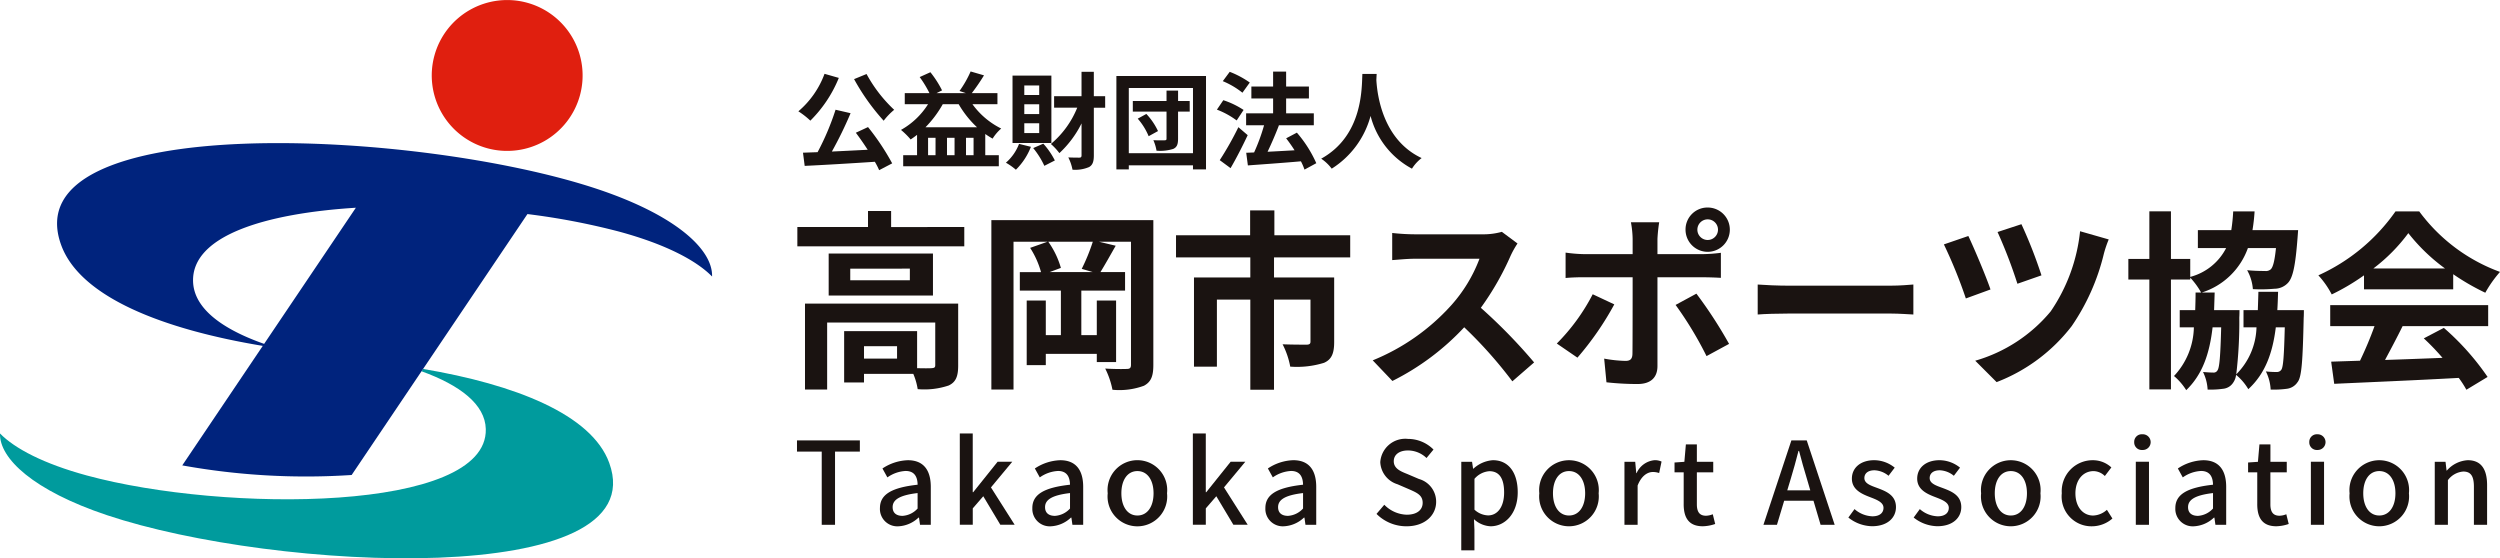 <svg xmlns="http://www.w3.org/2000/svg" xmlns:xlink="http://www.w3.org/1999/xlink" width="261.833" height="58.479" viewBox="0 0 261.833 58.479">
  <defs>
    <clipPath id="clip-path">
      <rect id="長方形_2" data-name="長方形 2" width="261.833" height="58.479" transform="translate(0 0)" fill="none"/>
    </clipPath>
  </defs>
  <g id="グループ_6" data-name="グループ 6" transform="translate(-553 -355)">
    <g id="グループ_5" data-name="グループ 5" transform="translate(553 355)">
      <g id="グループ_4" data-name="グループ 4" clip-path="url(#clip-path)">
        <path id="パス_19" data-name="パス 19" d="M87.852,8.159a13.388,13.388,0,0,1-2.982,4.478,8.452,8.452,0,0,0-1.254-.979,9.417,9.417,0,0,0,2.74-3.927Zm3.058,5.15a25.189,25.189,0,0,1,2.531,3.8l-1.365.714a7.4,7.4,0,0,0-.451-.879c-2.64.175-5.413.34-7.348.429L84.1,15.992l1.529-.054a26.953,26.953,0,0,0,1.882-4.445l1.573.363a40.916,40.916,0,0,1-1.959,4.015c1.189-.055,2.476-.121,3.752-.186-.4-.617-.836-1.244-1.243-1.783Zm-.154-5.557A14.817,14.817,0,0,0,93.65,11.5a6.816,6.816,0,0,0-1.1,1.144,22.851,22.851,0,0,1-3.1-4.357Z" fill="#1a1311"/>
        <path id="パス_20" data-name="パス 20" d="M101.844,10.91a8.2,8.2,0,0,0,3.015,2.552,4.6,4.6,0,0,0-.9,1.057,8.51,8.51,0,0,1-.769-.485v2.223h1.419v1.155H94.594V16.257h1.452V14.122c-.22.176-.439.33-.671.484a7.926,7.926,0,0,0-1.012-1A7.912,7.912,0,0,0,97.2,10.91H94.759V9.755h2.586a11.245,11.245,0,0,0-1.024-1.684l1.123-.506a10.684,10.684,0,0,1,1.22,1.9l-.571.286h3.059l-.661-.221a11.1,11.1,0,0,0,1.166-2.046l1.4.408a21.125,21.125,0,0,1-1.275,1.859h2.683V10.91Zm.484,2.42a10.54,10.54,0,0,1-1.925-2.42H98.741a11.351,11.351,0,0,1-1.814,2.42Zm-4.345,1.1H97.2v1.826h.781Zm1.991,0h-.792v1.826h.792Zm1.991,0h-.792v1.826h.792Z" fill="#1a1311"/>
        <path id="パス_21" data-name="パス 21" d="M107.971,15.376a6.838,6.838,0,0,1-1.574,2.4,6.643,6.643,0,0,0-1.045-.736,4.915,4.915,0,0,0,1.375-1.97Zm2.144-.4h-4.07V7.917h4.07ZM108.84,8.951h-1.562v1h1.562Zm0,1.97h-1.562v1.023h1.562Zm0,1.991h-1.562v1.023h1.562Zm.429,2.135a8,8,0,0,1,1.209,1.759l-1.1.562a8.593,8.593,0,0,0-1.167-1.859Zm6.479-3.763h-1.187v4.994c0,.66-.133,1.013-.507,1.222a3.7,3.7,0,0,1-1.727.274,4.883,4.883,0,0,0-.44-1.287c.506.023.99.023,1.155.023s.231-.067.231-.232V12.923a10.69,10.69,0,0,1-2.321,3.113,6.258,6.258,0,0,0-.891-.957,9.682,9.682,0,0,0,2.761-3.8H110.4V10.073h2.872V7.521h1.288v2.552h1.187Z" fill="#1a1311"/>
        <path id="パス_22" data-name="パス 22" d="M126.309,7.961v9.782h-1.364v-.43h-6.722v.43h-1.3V7.961Zm-1.364,1.255h-6.722v6.832h6.722Zm-.341,2.475h-1.222V14.53c0,.593-.121.891-.506,1.067a4.609,4.609,0,0,1-1.749.187,4.638,4.638,0,0,0-.33-1.1c.473.021,1.012.021,1.177.011s.2-.044.2-.188V11.691h-3.531V10.58h3.531V9.491h1.21V10.58H124.6Zm-4.544.242a6.838,6.838,0,0,1,1.221,1.794l-.979.539a6.6,6.6,0,0,0-1.144-1.838Z" fill="#1a1311"/>
        <path id="パス_23" data-name="パス 23" d="M129.52,12.616a8.5,8.5,0,0,0-2.069-1.134l.671-.989a8.825,8.825,0,0,1,2.123,1.022Zm1.155,1.54c-.539,1.144-1.178,2.4-1.794,3.454l-1.133-.836A32.978,32.978,0,0,0,129.7,13.32Zm-.551-4.445A8.422,8.422,0,0,0,128.067,8.5l.726-.978a9.644,9.644,0,0,1,2.1,1.122Zm6.5,8.053a6.075,6.075,0,0,0-.374-.869c-1.991.176-4.07.319-5.556.429L130.521,16l.825-.033a20.065,20.065,0,0,0,1.045-2.85H130.51V11.868h2.827V10.316H131.06V9.062h2.277V7.5H134.7V9.062h2.387v1.254H134.7v1.552h2.9v1.253h-3.7l.044.011c-.352.925-.792,1.937-1.188,2.762.88-.044,1.859-.1,2.827-.154-.275-.44-.583-.87-.88-1.254l1.122-.594a12.8,12.8,0,0,1,2.035,3.2Z" fill="#1a1311"/>
        <path id="パス_24" data-name="パス 24" d="M144.183,7.741c-.011.176-.021.4-.033.627.088,1.519.638,6.26,4.742,8.186a4.273,4.273,0,0,0-1.013,1.111,8.73,8.73,0,0,1-4.334-5.524,9.4,9.4,0,0,1-4.071,5.524,4.549,4.549,0,0,0-1.1-1.046c4.39-2.431,4.236-7.426,4.313-8.878Z" fill="#1a1311"/>
        <path id="パス_25" data-name="パス 25" d="M100.993,23.776V25.8H83.509V23.776h7.4V22.1h2.421v1.68Zm-.64,14.5c0,1.1-.22,1.741-1,2.1a7.988,7.988,0,0,1-3.241.38,6.766,6.766,0,0,0-.46-1.6H90.49v.9H88.41V34.679h7.642V38.56c.68.019,1.3.019,1.52,0,.3-.021.38-.08.38-.321V33.778H86.63V40.8H84.31v-9h16.043Zm-2.641-7.321H86.79v-4.4H97.712Zm-2.42-2.82H89.05v1.22h6.242Zm-1.341,8.121H90.49v1.3h3.461Z" fill="#1a1311"/>
        <path id="パス_26" data-name="パス 26" d="M120.793,38.22c0,1.179-.24,1.78-.981,2.179a7.427,7.427,0,0,1-3.3.421,8.634,8.634,0,0,0-.76-2.221c.92.06,1.94.06,2.26.04.32,0,.44-.1.44-.44V25.316h-3.36l1.76.42c-.56.981-1.14,2.021-1.6,2.761h2.58v1.94h-4.581V35.1h1.62V31.477h2.021v6.442h-2.021v-.86H109.53v1.18h-2V31.477h2V35.1h1.58V30.437h-4.3V28.5h2.22a9.211,9.211,0,0,0-1.14-2.54l1.82-.641h-3.561V40.8h-2.32V23.055h16.964Zm-7.5-10.063a20.038,20.038,0,0,0,1.16-2.841H109.79a9.011,9.011,0,0,1,1.32,2.741l-1.179.44h4.52Z" fill="#1a1311"/>
        <path id="パス_27" data-name="パス 27" d="M133.432,26.957v2.1h6.3v6.761c0,1.14-.24,1.821-1.061,2.18a9.537,9.537,0,0,1-3.54.4,8.517,8.517,0,0,0-.8-2.34c1,.04,2.181.04,2.5.04s.42-.1.42-.32v-4.4h-3.82V40.82h-2.481V31.378h-3.5V38.4h-2.4V29.058h5.9v-2.1h-7.782v-2.32h7.762v-2.6h2.54v2.6h7.942v2.32Z" fill="#1a1311"/>
        <path id="パス_28" data-name="パス 28" d="M158.233,26.737a29.507,29.507,0,0,1-3.141,5.5,56.036,56.036,0,0,1,5.581,5.721l-2.28,1.98a45.708,45.708,0,0,0-5.041-5.661A26.357,26.357,0,0,1,145.83,39.9l-2.06-2.16a22.418,22.418,0,0,0,8.2-5.741,15.479,15.479,0,0,0,2.981-4.9H148.17c-.839,0-1.94.12-2.36.141V24.4a22.361,22.361,0,0,0,2.36.14h7.062a7.182,7.182,0,0,0,2.061-.26l1.64,1.221a9.383,9.383,0,0,0-.7,1.24" fill="#1a1311"/>
        <path id="パス_29" data-name="パス 29" d="M165.209,37.459l-2.16-1.48a20.825,20.825,0,0,0,3.761-5.161l2.261,1.06a31.316,31.316,0,0,1-3.862,5.581m8.382-12.442v1.6h4.661a16.189,16.189,0,0,0,1.981-.14V29.1c-.64-.04-1.42-.061-1.96-.061h-4.682v9.3c0,1.16-.66,1.88-2.08,1.88a28.909,28.909,0,0,1-3.261-.18l-.24-2.48a13.822,13.822,0,0,0,2.221.239c.52,0,.72-.2.74-.72.02-.74.02-7.081.02-8.021v-.021H165.91c-.6,0-1.38.021-1.941.08v-2.66a15.259,15.259,0,0,0,1.941.16h5.081v-1.6a10.338,10.338,0,0,0-.18-1.74h2.961a16.181,16.181,0,0,0-.181,1.74m7.5,11-2.36,1.28a37.823,37.823,0,0,0-3.241-5.36l2.18-1.181a46.373,46.373,0,0,1,3.421,5.261m-2.24-14.282a2.32,2.32,0,1,1-2.32,2.32,2.3,2.3,0,0,1,2.32-2.32m0,3.4a1.08,1.08,0,1,0,0-2.16,1.08,1.08,0,1,0,0,2.16" fill="#1a1311"/>
        <path id="パス_30" data-name="パス 30" d="M187.31,29.918h10.742c.941,0,1.821-.08,2.341-.12v3.141c-.48-.021-1.5-.1-2.341-.1H187.31c-1.14,0-2.48.04-3.221.1V29.8c.721.059,2.181.12,3.221.12" fill="#1a1311"/>
        <path id="パス_31" data-name="パス 31" d="M208.47,30.317l-2.58.941a49.9,49.9,0,0,0-2.3-5.661l2.561-.88c.6,1.26,1.86,4.24,2.32,5.6m11.863-3.7a22.748,22.748,0,0,1-3.361,7.541,18.111,18.111,0,0,1-7.861,5.862l-2.24-2.241a16.042,16.042,0,0,0,7.9-5.161,18.163,18.163,0,0,0,3.081-8.4l3,.859a11.861,11.861,0,0,0-.52,1.541m-6.521,2.22-2.521.881A50.977,50.977,0,0,0,209.21,24.3l2.5-.82a48.259,48.259,0,0,1,2.1,5.36" fill="#1a1311"/>
        <path id="パス_32" data-name="パス 32" d="M241.293,32.479s0,.56-.02.8c-.1,4.441-.2,6.2-.64,6.741a1.574,1.574,0,0,1-1.14.7,9.869,9.869,0,0,1-1.68.08,4.806,4.806,0,0,0-.5-1.9,9.116,9.116,0,0,0,1.139.06.547.547,0,0,0,.481-.24c.2-.3.28-1.421.36-4.441h-.94c-.34,2.761-1.141,4.881-2.881,6.481a5.658,5.658,0,0,0-1.281-1.5,1.724,1.724,0,0,1-.28.781,1.417,1.417,0,0,1-1.1.679,9.227,9.227,0,0,1-1.6.08,4.712,4.712,0,0,0-.481-1.84c.481.04.821.06,1.061.06a.459.459,0,0,0,.46-.24c.2-.3.3-1.441.38-4.5h-.9c-.32,2.8-1.081,4.961-2.76,6.582a6.38,6.38,0,0,0-1.281-1.481,7.65,7.65,0,0,0,2.081-5.1H228.29v-1.8h1.621c.02-.58.039-1.2.039-1.841h.581a7.8,7.8,0,0,0-1.14-1.56v.2H227.37v11.5h-2.261v-11.5h-2.2v-2.16h2.2V22.136h2.261v4.982h2.021V29a5.9,5.9,0,0,0,3.76-3.021H230.19V24.1h3.5a18.522,18.522,0,0,0,.2-1.961h2.24a18.939,18.939,0,0,1-.22,1.961h4.781l-.06.8c-.22,2.881-.48,4.161-1,4.721a1.95,1.95,0,0,1-1.42.62,15.508,15.508,0,0,1-2.261.04,4.761,4.761,0,0,0-.6-1.981,18.343,18.343,0,0,0,1.86.08.773.773,0,0,0,.62-.179c.221-.22.4-.84.54-2.221h-2.94a7.533,7.533,0,0,1-4.841,4.661h1.36c-.02.641-.04,1.261-.06,1.841h2.661s0,.54-.021.78a45.975,45.975,0,0,1-.319,5.941,7.206,7.206,0,0,0,2.12-4.921h-1.36v-1.8h1.5c.02-.6.04-1.24.06-1.921h2.061c-.021.66-.04,1.3-.08,1.921Z" fill="#1a1311"/>
        <path id="パス_33" data-name="パス 33" d="M247.59,28.837a23.135,23.135,0,0,1-3.38,2,9.3,9.3,0,0,0-1.4-2,19.865,19.865,0,0,0,8.081-6.7h2.481a18.3,18.3,0,0,0,8.461,6.341,12.386,12.386,0,0,0-1.54,2.181,24.335,24.335,0,0,1-3.361-1.94V30.3H247.59Zm-3.539,3.121h16.543v2.2h-8.962c-.581,1.181-1.241,2.421-1.84,3.541,1.92-.06,3.979-.14,6.02-.22a24.16,24.16,0,0,0-1.96-2.041l2.1-1.1a26.885,26.885,0,0,1,4.582,5.14l-2.221,1.341a10.581,10.581,0,0,0-.8-1.24c-4.7.26-9.642.46-13.043.62l-.319-2.321,3.021-.1a38.578,38.578,0,0,0,1.52-3.621h-4.64Zm12.022-3.841a19.447,19.447,0,0,1-3.841-3.7,18.141,18.141,0,0,1-3.662,3.7Z" fill="#1a1311"/>
        <path id="パス_34" data-name="パス 34" d="M86.062,47.3H83.471V46.124h6.585V47.3h-2.6v7.664H86.062Z" fill="#1a1311"/>
        <path id="パス_35" data-name="パス 35" d="M92.16,53.212c0-1.415,1.2-2.146,3.945-2.446-.012-.768-.287-1.44-1.259-1.44A3.623,3.623,0,0,0,92.939,50l-.516-.935a5.055,5.055,0,0,1,2.662-.865c1.644,0,2.4,1.044,2.4,2.795v3.97H96.357l-.107-.756H96.2a3.283,3.283,0,0,1-2.1.912,1.822,1.822,0,0,1-1.942-1.907m3.945.048V51.641c-1.955.227-2.614.731-2.614,1.475,0,.648.443.912,1.031.912a2.323,2.323,0,0,0,1.583-.768" fill="#1a1311"/>
        <path id="パス_36" data-name="パス 36" d="M100.523,45.4h1.355v6.152h.048l2.555-3.19h1.535l-2.23,2.686,2.482,3.911h-1.5l-1.787-2.987-1.1,1.272v1.715h-1.355Z" fill="#1a1311"/>
        <path id="パス_37" data-name="パス 37" d="M108.12,53.212c0-1.415,1.2-2.146,3.945-2.446-.012-.768-.287-1.44-1.259-1.44A3.623,3.623,0,0,0,108.9,50l-.516-.935a5.054,5.054,0,0,1,2.662-.865c1.644,0,2.4,1.044,2.4,2.795v3.97h-1.128l-.107-.756h-.048a3.283,3.283,0,0,1-2.1.912,1.822,1.822,0,0,1-1.942-1.907m3.945.048V51.641c-1.955.227-2.614.731-2.614,1.475,0,.648.443.912,1.031.912a2.323,2.323,0,0,0,1.583-.768" fill="#1a1311"/>
        <path id="パス_38" data-name="パス 38" d="M116.015,51.665a3.125,3.125,0,1,1,6.212,0,3.124,3.124,0,1,1-6.212,0m4.8,0c0-1.392-.647-2.327-1.69-2.327s-1.68.935-1.68,2.327.647,2.326,1.68,2.326,1.69-.923,1.69-2.326" fill="#1a1311"/>
        <path id="パス_39" data-name="パス 39" d="M124.931,45.4h1.355v6.152h.048l2.555-3.19h1.535l-2.231,2.686,2.482,3.911h-1.5l-1.787-2.987-1.1,1.272v1.715h-1.355Z" fill="#1a1311"/>
        <path id="パス_40" data-name="パス 40" d="M132.527,53.212c0-1.415,1.2-2.146,3.946-2.446-.013-.768-.288-1.44-1.26-1.44a3.623,3.623,0,0,0-1.906.672l-.517-.935a5.055,5.055,0,0,1,2.663-.865c1.643,0,2.4,1.044,2.4,2.795v3.97h-1.127l-.108-.756h-.048a3.281,3.281,0,0,1-2.1.912,1.822,1.822,0,0,1-1.943-1.907m3.946.048V51.641c-1.955.227-2.615.731-2.615,1.475,0,.648.444.912,1.032.912a2.327,2.327,0,0,0,1.583-.768" fill="#1a1311"/>
        <path id="パス_41" data-name="パス 41" d="M144.166,53.823l.816-.959a3.419,3.419,0,0,0,2.351,1.043c1.067,0,1.667-.5,1.667-1.247,0-.8-.6-1.056-1.415-1.415l-1.224-.528a2.541,2.541,0,0,1-1.8-2.315,2.623,2.623,0,0,1,2.9-2.434,3.777,3.777,0,0,1,2.674,1.115l-.732.887a2.81,2.81,0,0,0-1.942-.792c-.9,0-1.487.433-1.487,1.128,0,.768.707,1.056,1.426,1.343l1.212.517a2.464,2.464,0,0,1,1.8,2.386c0,1.416-1.176,2.567-3.106,2.567a4.41,4.41,0,0,1-3.143-1.3" fill="#1a1311"/>
        <path id="パス_42" data-name="パス 42" d="M153.046,48.366h1.128l.107.72h.036a3.345,3.345,0,0,1,2.039-.888c1.667,0,2.6,1.332,2.6,3.359,0,2.266-1.356,3.562-2.843,3.562a2.725,2.725,0,0,1-1.739-.744l.049,1.128v2.135h-1.38Zm4.485,3.215c0-1.38-.443-2.231-1.547-2.231a2.269,2.269,0,0,0-1.558.8V53.38a2.207,2.207,0,0,0,1.426.6c.96,0,1.679-.851,1.679-2.4" fill="#1a1311"/>
        <path id="パス_43" data-name="パス 43" d="M161.218,51.665a3.125,3.125,0,1,1,6.213,0,3.124,3.124,0,1,1-6.213,0m4.8,0c0-1.392-.647-2.327-1.691-2.327s-1.679.935-1.679,2.327.647,2.326,1.679,2.326,1.691-.923,1.691-2.326" fill="#1a1311"/>
        <path id="パス_44" data-name="パス 44" d="M170.134,48.366h1.128l.107,1.187h.036a2.282,2.282,0,0,1,1.872-1.355,1.62,1.62,0,0,1,.743.145l-.252,1.2a1.951,1.951,0,0,0-.659-.109c-.54,0-1.188.372-1.595,1.416v4.114h-1.38Z" fill="#1a1311"/>
        <path id="パス_45" data-name="パス 45" d="M176.338,52.8V49.47h-.959V48.439l1.031-.072.157-1.823h1.151v1.823h1.715v1.1h-1.715v3.347c0,.791.275,1.2.959,1.2a1.977,1.977,0,0,0,.708-.156l.252,1.019a4.223,4.223,0,0,1-1.3.24c-1.487,0-2-.923-2-2.315" fill="#1a1311"/>
        <path id="パス_46" data-name="パス 46" d="M187.618,46.124h1.607l2.926,8.839h-1.475l-.744-2.518h-3.07l-.756,2.518h-1.415Zm-.432,5.229h2.41l-.347-1.187c-.3-.959-.564-1.943-.828-2.938h-.06c-.252,1.007-.528,1.979-.816,2.938Z" fill="#1a1311"/>
        <path id="パス_47" data-name="パス 47" d="M193.582,54.207l.648-.888a2.988,2.988,0,0,0,1.871.756c.792,0,1.164-.384,1.164-.888,0-.6-.745-.863-1.452-1.138-.887-.336-1.859-.8-1.859-1.919s.888-1.932,2.351-1.932a3.437,3.437,0,0,1,2.134.78l-.647.852a2.465,2.465,0,0,0-1.463-.576c-.731,0-1.067.36-1.067.815,0,.564.647.781,1.367,1.044.924.348,1.942.755,1.942,2,0,1.1-.875,2-2.506,2a4.084,4.084,0,0,1-2.483-.912" fill="#1a1311"/>
        <path id="パス_48" data-name="パス 48" d="M200.422,54.207l.647-.888a2.991,2.991,0,0,0,1.872.756c.792,0,1.163-.384,1.163-.888,0-.6-.744-.863-1.452-1.138-.887-.336-1.858-.8-1.858-1.919s.887-1.932,2.351-1.932a3.441,3.441,0,0,1,2.134.78l-.647.852a2.466,2.466,0,0,0-1.464-.576c-.731,0-1.067.36-1.067.815,0,.564.647.781,1.367,1.044.924.348,1.943.755,1.943,2,0,1.1-.876,2-2.507,2a4.082,4.082,0,0,1-2.482-.912" fill="#1a1311"/>
        <path id="パス_49" data-name="パス 49" d="M207.489,51.665a3.125,3.125,0,1,1,6.213,0,3.124,3.124,0,1,1-6.213,0m4.8,0c0-1.392-.647-2.327-1.691-2.327s-1.679.935-1.679,2.327.647,2.326,1.679,2.326,1.691-.923,1.691-2.326" fill="#1a1311"/>
        <path id="パス_50" data-name="パス 50" d="M215.938,51.665A3.238,3.238,0,0,1,219.2,48.2a2.829,2.829,0,0,1,1.93.756l-.683.9a1.727,1.727,0,0,0-1.176-.515c-1.115,0-1.906.935-1.906,2.327s.767,2.326,1.858,2.326a2.26,2.26,0,0,0,1.44-.6l.576.912a3.275,3.275,0,0,1-2.148.815,3.123,3.123,0,0,1-3.154-3.454" fill="#1a1311"/>
        <path id="パス_51" data-name="パス 51" d="M223.522,46.3a.79.79,0,0,1,.851-.816.823.823,0,1,1,0,1.643.792.792,0,0,1-.851-.827m.168,2.062h1.38v6.6h-1.38Z" fill="#1a1311"/>
        <path id="パス_52" data-name="パス 52" d="M227.83,53.212c0-1.415,1.2-2.146,3.946-2.446-.012-.768-.288-1.44-1.26-1.44A3.623,3.623,0,0,0,228.61,50l-.516-.935a5.052,5.052,0,0,1,2.662-.865c1.644,0,2.4,1.044,2.4,2.795v3.97h-1.127l-.108-.756h-.048a3.278,3.278,0,0,1-2.1.912,1.822,1.822,0,0,1-1.943-1.907m3.946.048V51.641c-1.955.227-2.614.731-2.614,1.475,0,.648.443.912,1.031.912a2.327,2.327,0,0,0,1.583-.768" fill="#1a1311"/>
        <path id="パス_53" data-name="パス 53" d="M236.41,52.8V49.47h-.96V48.439l1.031-.072.157-1.823h1.151v1.823H239.5v1.1h-1.715v3.347c0,.791.275,1.2.959,1.2a1.968,1.968,0,0,0,.708-.156l.252,1.019a4.222,4.222,0,0,1-1.295.24c-1.487,0-2-.923-2-2.315" fill="#1a1311"/>
        <path id="パス_54" data-name="パス 54" d="M241.859,46.3a.79.79,0,0,1,.851-.816.822.822,0,1,1,0,1.643.792.792,0,0,1-.851-.827m.167,2.062h1.38v6.6h-1.38Z" fill="#1a1311"/>
        <path id="パス_55" data-name="パス 55" d="M246.081,51.665a3.125,3.125,0,1,1,6.213,0,3.124,3.124,0,1,1-6.213,0m4.8,0c0-1.392-.647-2.327-1.691-2.327s-1.679.935-1.679,2.327.647,2.326,1.679,2.326,1.691-.923,1.691-2.326" fill="#1a1311"/>
        <path id="パス_56" data-name="パス 56" d="M255,48.366h1.128l.107.912h.036a3.147,3.147,0,0,1,2.183-1.08c1.4,0,2.027.936,2.027,2.615v4.15H259.1V50.981c0-1.139-.336-1.595-1.117-1.595a2.21,2.21,0,0,0-1.606.9v4.678H255Z" fill="#1a1311"/>
        <path id="パス_57" data-name="パス 57" d="M44.309,38.646l-.16.238c4.024,1.458,6.666,3.462,6.73,6.054C51.094,53.67,23.5,53.713,9.1,49.8c-4.517-1.228-7.54-2.812-9.1-4.4-.078,2.613,3.494,5.976,11.2,8.555,17.624,5.9,57.441,7.806,52.606-5.478-1.85-5.084-9.9-8.216-19.5-9.837" fill="#009b9d"/>
        <path id="パス_58" data-name="パス 58" d="M74.578,28.956c.084-2.792-3.732-6.385-11.963-9.141-18.831-6.3-61.371-8.34-56.206,5.854,2,5.48,10.739,8.838,21.113,10.556l-.363.538-8.07,11.979A72.762,72.762,0,0,0,36.83,49.747l7.03-10.436L55.24,22.42a73,73,0,0,1,9.612,1.84c4.826,1.312,8.056,3,9.726,4.7M27.663,36.015c-4.441-1.565-7.373-3.736-7.443-6.559-.117-4.763,7.51-7.1,17.051-7.7Z" fill="#00237d"/>
        <path id="パス_59" data-name="パス 59" d="M45.5,5.816a7.9,7.9,0,1,1,5.533,9.709A7.9,7.9,0,0,1,45.5,5.816" fill="#e01f0f"/>
      </g>
    </g>
  </g>
</svg>
